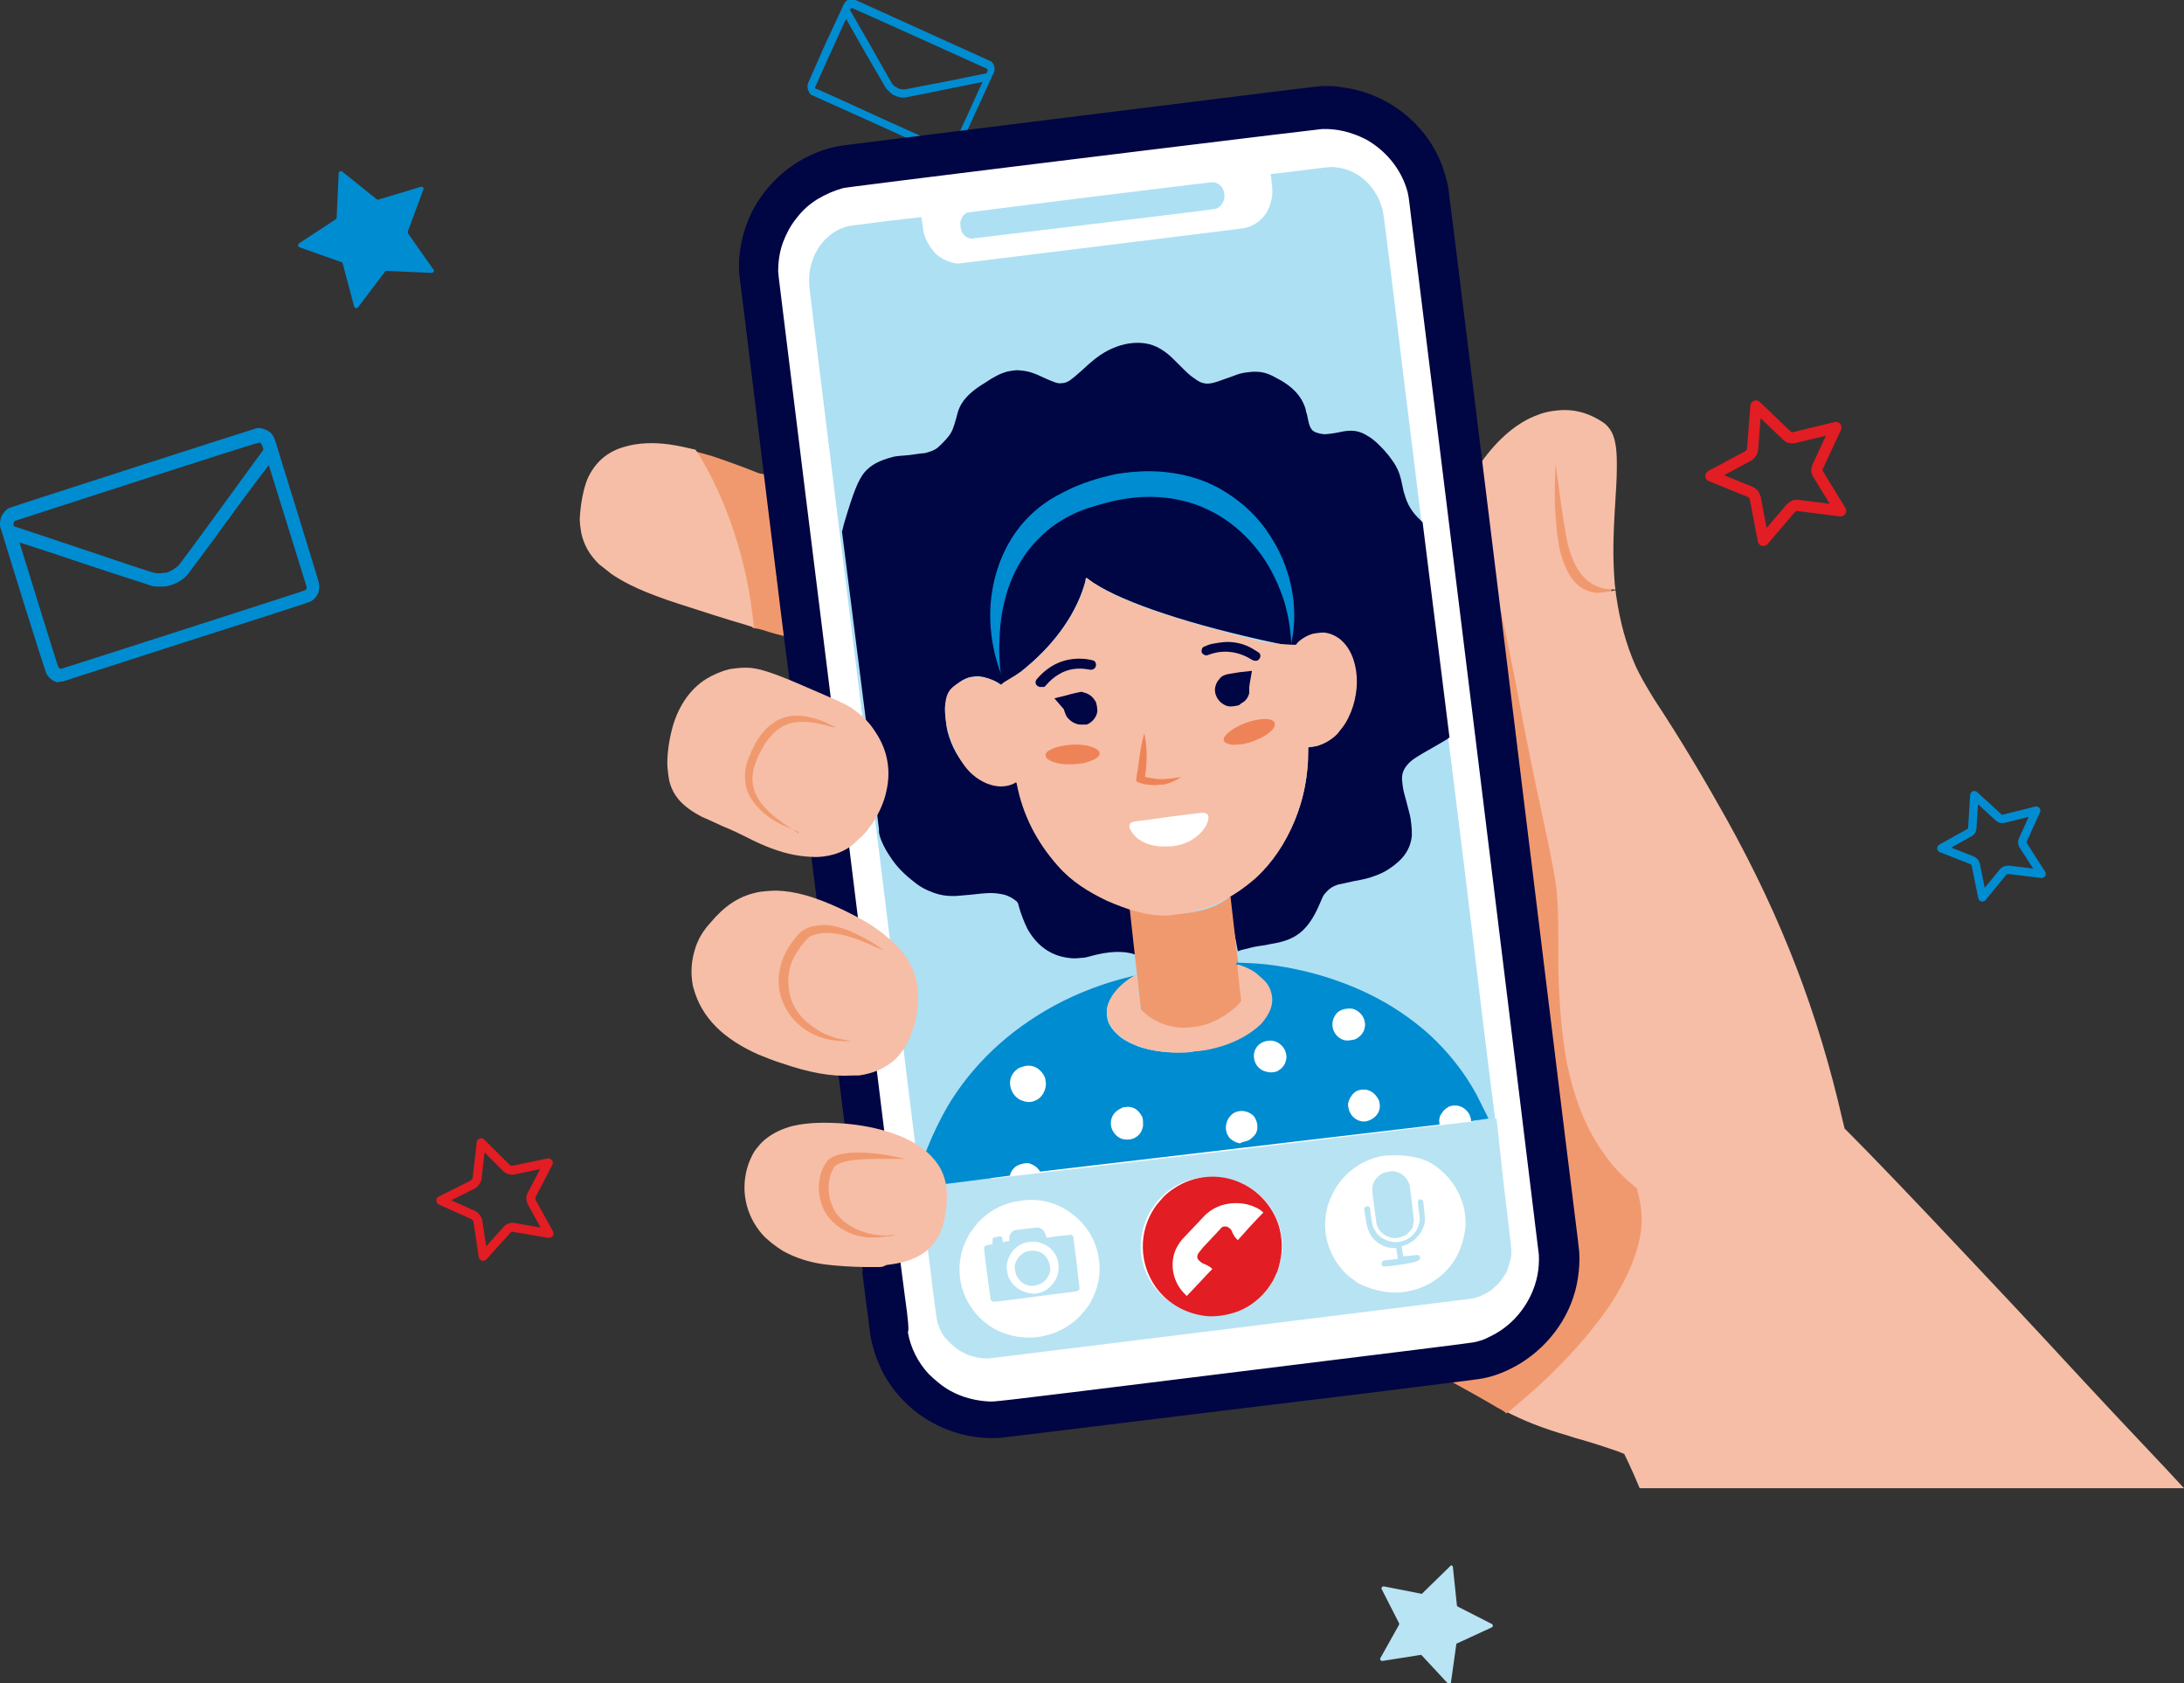<?xml version="1.0" encoding="utf-8"?>
<!-- Generator: Adobe Illustrator 24.1.1, SVG Export Plug-In . SVG Version: 6.00 Build 0)  -->
<svg version="1.1" id="Layer_1" xmlns="http://www.w3.org/2000/svg" xmlns:xlink="http://www.w3.org/1999/xlink" x="0px" y="0px"
	 viewBox="0 0 325 250.4" enable-background="new 0 0 325 250.4" xml:space="preserve">
<rect x="0" y="0" width="325" height="250.4" fill="#333333" stroke="none"/>
<path fill="#008CD1" d="M8.5,101.5c-0.7-0.2-1.3-0.7-1.6-1.3c-0.1-0.2-1.2-3.6-3.3-10.3c-1.7-5.5-3.2-10.3-3.3-10.7
	C0.1,78.6,0,78.4,0,78c0-0.8,0.2-1.3,0.7-1.9c0.2-0.2,0.4-0.4,0.6-0.5c0.4-0.2,36.5-11.8,36.9-11.9c0.7-0.1,1.5,0.2,2.1,0.7
	c0.4,0.4,0.5,0.7,0.8,1.6c0.1,0.4,1.6,5.2,3.3,10.7c2.9,9.4,3.1,10,3.1,10.4c0.1,1-0.4,1.9-1.3,2.4c-0.2,0.1-5.7,1.9-18.6,6
	l-18.3,5.9l-0.4,0C8.9,101.5,8.6,101.5,8.5,101.5z M27.2,93.7c9.9-3.2,18.1-5.8,18.2-5.9c0.2-0.1,0.3-0.3,0.2-0.6
	c-0.1-0.3-5.6-18-5.6-18c0,0-2.7,3.5-5.9,7.9c-3.9,5.4-6,8.1-6.2,8.4c-0.8,0.9-1.8,1.4-3,1.7c-0.6,0.1-1.6,0.1-2.2,0
	c-0.2-0.1-4.7-1.5-10.1-3.3c-5.3-1.8-9.7-3.2-9.7-3.2c0,0,5.7,18.5,5.8,18.6c0.1,0.1,0.3,0.2,0.4,0.2C9.1,99.5,17.3,96.9,27.2,93.7z
	 M24.8,85.2c0.6-0.2,1.2-0.6,1.7-1c0.2-0.2,3.1-4.1,6.5-8.8l6.2-8.5l-0.1-0.4c-0.2-0.6-0.4-0.7-0.7-0.6C37.6,66,2.2,77.5,2.2,77.5
	C2,77.7,2,77.9,2,78.1l0.1,0.2l10.2,3.4c5.6,1.9,10.4,3.5,10.6,3.5c0.3,0.1,0.4,0.1,1,0.1C24.3,85.2,24.6,85.2,24.8,85.2z"/>
<path fill="#008CD1" d="M120.4,13.7c-0.2-0.3-0.3-0.8-0.2-1.2c0-0.1,0.9-2,2.5-5.7c1.4-3,2.6-5.6,2.7-5.8c0.1-0.3,0.2-0.4,0.3-0.6
	c0.3-0.4,0.6-0.5,1-0.5c0.2,0,0.3,0,0.4,0c0.2,0.1,20.1,9.1,20.3,9.2c0.4,0.2,0.6,0.7,0.6,1.1c0,0.3,0,0.5-0.3,1
	c-0.1,0.2-1.3,2.9-2.7,5.9c-2.3,5.1-2.5,5.5-2.6,5.6c-0.4,0.4-0.9,0.6-1.5,0.5c-0.1,0-3.2-1.4-10.2-4.6l-10-4.5l-0.2-0.2
	C120.5,13.9,120.4,13.8,120.4,13.7z M131.4,17.7c5.5,2.5,10,4.5,10,4.5c0.1,0,0.2,0,0.3-0.2c0.1-0.1,4.5-9.8,4.5-9.8
	c0,0-2.5,0.5-5.5,1.1c-3.7,0.8-5.6,1.1-5.9,1.2c-0.7,0.1-1.3-0.1-1.9-0.4c-0.3-0.2-0.7-0.6-1-0.9c-0.1-0.1-1.4-2.4-3.1-5.3
	c-1.6-2.8-2.9-5.1-2.9-5.1c0,0-4.6,10.1-4.6,10.2c0,0.1,0,0.2,0.1,0.2C121.4,13.1,125.9,15.2,131.4,17.7z M133.6,13.1
	c0.3,0.2,0.7,0.2,1.1,0.2c0.1,0,2.9-0.6,6.2-1.2l5.9-1.2l0.1-0.2c0.1-0.3,0.1-0.4-0.1-0.5c-0.4-0.2-19.9-9-20-9
	c-0.1,0-0.2,0.1-0.3,0.2l0,0.1l3.1,5.4c1.7,3,3.1,5.5,3.2,5.6c0.1,0.2,0.2,0.2,0.4,0.4C133.3,12.9,133.5,13,133.6,13.1z"/>
<path fill="#008CD1" d="M50.4,25.8c0-0.3,0.3-0.4,0.5-0.3l5.1,4.1c0.1,0.1,0.2,0.1,0.3,0.1l6.3-1.9c0.3-0.1,0.5,0.2,0.4,0.4
	l-2.3,6.2c0,0.1,0,0.2,0,0.3l3.8,5.4c0.2,0.2,0,0.5-0.3,0.5l-6.6-0.3c-0.1,0-0.2,0-0.3,0.1l-4,5.3c-0.2,0.2-0.5,0.2-0.6-0.1
	l-1.7-6.4c0-0.1-0.1-0.2-0.2-0.2l-6.2-2.2c-0.3-0.1-0.3-0.4-0.1-0.6l5.5-3.6c0.1-0.1,0.1-0.2,0.1-0.3L50.4,25.8z"/>
<path fill="none" stroke="#008CD1" stroke-width="1.25" stroke-linecap="round" stroke-linejoin="round" d="M293.5,123.2l0.3-4.9
	l3.6,3.3c0.2,0.2,0.5,0.3,0.8,0.2l4.8-1.2L301,125c-0.1,0.3-0.1,0.6,0.1,0.8l2.7,4.2l-4.9-0.6c-0.3,0-0.6,0.1-0.8,0.3l-3.1,3.8
	l-1-4.9c-0.1-0.3-0.3-0.5-0.5-0.6l-4.6-1.8l4.3-2.4C293.3,123.7,293.5,123.5,293.5,123.2z"/>
<path fill="#B9E4F4" d="M215.8,233c0.1-0.2,0.4-0.1,0.4,0.1l0.6,5.7c0,0.1,0.1,0.2,0.1,0.2l5.1,2.6c0.2,0.1,0.2,0.4,0,0.5l-5.2,2.4
	c-0.1,0-0.1,0.1-0.1,0.2l-0.8,5.7c0,0.2-0.3,0.3-0.4,0.1l-3.9-4.2c-0.1-0.1-0.1-0.1-0.2-0.1l-5.7,0.9c-0.2,0-0.4-0.2-0.3-0.4l2.8-5
	c0-0.1,0-0.2,0-0.2l-2.6-5.1c-0.1-0.2,0.1-0.4,0.3-0.4l5.6,1.1c0.1,0,0.2,0,0.2-0.1L215.8,233z"/>
<path fill="none" stroke="#E21D23" stroke-width="1.667" stroke-linecap="round" stroke-linejoin="round" d="M260.8,66.8l0.5-6.4
	l4.6,4.4c0.3,0.3,0.7,0.4,1.1,0.3l6.2-1.5l-2.7,5.8c-0.2,0.4-0.2,0.8,0.1,1.2l3.3,5.4l-6.3-0.8c-0.4-0.1-0.8,0.1-1.1,0.4l-4.1,4.8
	l-1.2-6.3c-0.1-0.4-0.4-0.8-0.7-0.9l-5.9-2.4l5.6-3C260.5,67.6,260.8,67.2,260.8,66.8z"/>
<path fill="none" stroke="#E21D23" stroke-width="1.333" stroke-linecap="round" stroke-linejoin="round" d="M71,175.3l0.6-5.3
	l3.8,3.8c0.2,0.2,0.6,0.3,0.9,0.3l5.3-1.1l-2.5,4.8c-0.2,0.3-0.1,0.7,0,1l2.6,4.7l-5.3-0.9c-0.3-0.1-0.7,0.1-0.9,0.3l-3.6,4
	l-0.8-5.3c-0.1-0.3-0.3-0.6-0.6-0.8l-4.9-2.2l4.8-2.4C70.7,175.9,71,175.6,71,175.3z"/>
<path fill="#F1996E" d="M239.8,68h-11.5v24h11.5V68z"/>
<path fill="#F6BEA7" d="M241.8,216.5l-0.1-0.2l-1-0.4c-1.5-0.5-2.6-0.9-5.3-1.7c-0.8-0.2-1.7-0.5-2-0.6c-3.8-1.1-6.6-2.2-9.5-3.7
	l-0.7-0.4l0.2-0.1c0.3-0.2,1.8-1.5,2.3-1.9c5.6-4.8,10.2-10,13.1-14.6c2.9-4.5,4.2-8.5,4.3-12.2c0-0.6-0.1-2-0.3-2.5
	c-0.1-0.5-0.3-1.1-0.4-1.5l-0.1-0.3l-0.6-0.5c-5.2-4.2-8.5-10.5-10-19c-0.5-2.5-0.8-5.5-1-8.5c-0.1-2.4-0.2-4.1-0.3-9.2
	c-0.1-3.9-0.1-4.5-0.4-7c-0.2-2-0.3-2.7-0.7-4.9c-1.1-7.2-3.5-19.1-6.3-32.6l-0.4-1.7l-1.3-11.8L220,69.3l0.4-0.5
	c2.5-3.5,5.4-6,8.5-7.1c0.5-0.2,1.2-0.4,1.8-0.5c0.5-0.1,1.6-0.2,2.1-0.2c2,0,3.9,0.6,5.7,1.8c0.6,0.4,0.8,0.7,1.1,1.1
	c0.7,1,1,2.6,1,5c0,1.2,0,2.4-0.2,5.3c-0.4,6.3-0.4,8.9-0.1,12.8l0.1,0.7l-0.2,0c-3,0-5.1-1.6-6.3-4.9c-0.5-1.2-0.8-2.6-1.1-4.6
	c-0.1-0.6-0.2-1.1-0.2-1.3c-0.1-0.4-0.3-2-0.6-4.2c-0.5-3.4-0.5-3.8-0.5-3.8c0,0-0.1,1.5-0.1,2.6c-0.1,2.8,0,4.6,0.2,6.7
	c0.1,1.4,0.3,2.2,0.4,3.1c0.6,2.8,1.6,4.8,3,5.9c0.8,0.6,1.6,0.9,2.6,1c0.3,0,0.5,0,1.2-0.1c0.6-0.1,0.9-0.1,1.2-0.2l0.4-0.1
	l0.1,0.8c0.6,4.1,1.5,7.3,2.9,10.5c0.8,1.7,1.4,2.7,2.8,5c4.1,6.2,7.8,12.5,10.7,17.7c8.3,14.9,13.7,29.1,17.3,44.9l0.3,1.2l0.6,0.6
	c3,3,8.8,9,18.2,19c4.8,5.1,7,7.4,16.8,18c6.3,6.8,11.8,12.5,14.9,15.9h-81C242.8,218.5,241.8,216.5,241.8,216.5z"/>
<path fill="#F1996E" d="M222.8,209.4c-1.3-0.8-5.6-3.2-6.9-3.9l-0.6-0.3l1-1.3c1.6-0.2,2-0.3,2.8-0.5c3.4-0.8,5.7-2.5,8.1-5.1
	c2.1-2.1,3.1-4.1,3.9-7c0.5-1.7,0.6-2.6,0.7-4.6c0-2.6-0.8-2.7-4.5-38.4c-2.1-20.6-4.6-42.9-5.1-48l1.2-9.3l0.2,1
	c0.8,3.7,2.2,10.8,3.1,15.6c2.3,12.1,4.7,21.4,5,25.5c0.1,1.6,0.2,2.5,0.2,7.1c0,1.6,0,3.4,0,3.9c0.1,5.3,0.5,9.4,1.1,13.1
	c1.1,6,3,10.8,5.8,14.6c1.2,1.7,2.5,3.1,4.2,4.5c0.3,0.3,0.6,0.5,0.6,0.5c0,0,0.1,0.2,0.1,0.5c0.4,1.4,0.6,2.9,0.6,4.4
	c-0.1,3.5-1.6,7.5-4.3,11.8c-3.1,4.8-8,10.2-13.7,15c-0.8,0.7-2.1,1.8-2.2,1.8C224.2,210.2,223.6,209.8,222.8,209.4z"/>
<path fill="#FFFFFF" d="M198.3,16.1l-72.8,8.4c-7.1,0.8-12.2,7.3-11.4,14.4l18.5,160.1c0.8,7.1,7.3,12.2,14.4,11.4l72.8-8.4
	c7.1-0.8,12.2-7.3,11.4-14.4L212.6,27.5C211.8,20.4,205.4,15.3,198.3,16.1z"/>
<path fill="#ADE0F3" d="M144.6,35.5c-0.2,0-0.5-0.1-0.7-0.2c-0.4-0.2-0.8-0.7-0.9-1.2c-0.1-0.3-0.1-0.8-0.1-1.1
	c0.1-0.3,0.3-0.7,0.4-0.9c0.2-0.2,0.5-0.5,0.8-0.5c0.1,0,5.3-0.7,18.2-2.3c17.9-2.2,18-2.2,18.3-2.2c0.4,0.1,0.6,0.2,0.9,0.4
	c1.1,1,0.9,2.8-0.4,3.5c-0.2,0.1-0.8,0.2-18.3,2.3C152.7,34.5,144.7,35.5,144.6,35.5z"/>
<path fill="#ADE0F3" d="M216.8,120.1c0,0,1.8,14.4,3.9,32.1c0.7,5.7,1.3,10.4,1.8,14.3l-85.5,10.4l-0.6-5l-10.8-87.4l-2.6-21
	c-2.3-18.5-2.6-21-2.6-21.5c-0.1-4.1,2.4-7.6,6-8.4c0.2,0,2.3-0.3,5.5-0.7l5.2-0.6l0.2,1.2c0.1,1.1,0.2,1.3,0.3,1.6
	c0.4,1.1,1,2,1.8,2.8c0.9,0.7,1.8,1.1,2.9,1.3l0.4,0l21.1-2.6c11.9-1.5,21.3-2.6,21.5-2.7c1.8-0.4,3.3-1.8,3.8-3.8
	c0.3-1,0.3-1.7,0.1-3.3l-0.1-0.9l4.3-0.5c4.5-0.6,4.7-0.6,5.4-0.5c3.4,0.3,6.2,3,7,6.6c0.1,0.4,0.6,4.2,3.3,26.5
	c1.8,14.3,3.2,26.1,3.2,26.1L216.8,120.1z"/>
<path fill="#F1996E" d="M114.7,94.1c-0.9-0.3-1.9-0.6-2.2-0.6l-0.5-0.1l-0.1-1c-0.5-4-1-7.1-2-10.5c-1.4-5.1-4.1-10.7-6.6-14.5
	l-0.3-0.4l0.2,0.1c0.5,0.1,1.8,0.5,2.6,0.7c2.1,0.7,4.9,1.7,7.1,2.6l1,0.2l0.1,1c0.2,1.4,2.7,23.1,2.7,23.1
	C116.9,94.6,115.6,94.4,114.7,94.1z"/>
<path fill-rule="evenodd" clip-rule="evenodd" fill="#000543" d="M148.9,213.9c-7.2,0.5-14-3.3-17.4-9.5c-0.9-1.7-1.5-3.4-1.9-5.3
	c-0.1-0.3-0.3-2.4-0.7-5.2l-0.6-4.8l0.1,0l-10.7-86.2l-1.4-11c-2.4-19.3-6.2-50.7-6.3-51.2c-0.2-3.2,0.5-6.3,1.9-9.2
	c1.7-3.3,4.4-6.1,7.7-7.9c1.7-0.9,3.5-1.6,5.5-1.9c0.4-0.1,10.4-1.3,35.9-4.5c33.7-4.2,35.4-4.4,35.9-4.4c1.1,0,2,0,2.9,0.2
	c6.8,0.9,12.6,5.5,14.9,11.9c0.3,0.9,0.6,1.9,0.8,2.9c0.1,0.5,4.6,36.8,14.9,120.9c3.4,27.9,4.6,37.1,4.6,37.5c0.1,1.4,0,2.6-0.2,4
	c-0.8,5.2-4,9.8-8.5,12.6c-1.5,0.9-3.2,1.7-4.9,2.1c-1.3,0.3,0.2,0.1-19.1,2.5C184.8,209.5,149.2,213.9,148.9,213.9z M134.7,193.2
	l-0.6-4.6l-10.3-83.4l-4-32.2c-3.8-30.9-4-32.2-4-32.6c0-1.5,0.2-2.9,0.7-4.3c0.5-1.3,1.1-2.5,2-3.6c0.9-1.2,1.9-2.1,3.2-2.9
	c1.2-0.7,2.3-1.2,3.7-1.6c0.5-0.1,0.5-0.1,9.2-1.2c14.3-1.8,61.7-7.6,62.1-7.6c2.3-0.1,4.5,0.5,6.5,1.5c2.9,1.6,5.1,4.2,6.1,7.3
	c0.3,1,0.3,1,0.7,4.4c1.3,10.1,19,154,19,154.3c0.1,2.1-0.3,4.1-1.2,6c-1.3,2.7-3.4,4.9-6.2,6.2c-0.7,0.4-1.4,0.6-2.3,0.8
	c-0.5,0.1-8.4,1.1-41.7,5.2c-31.4,3.9-29.4,3.6-30.4,3.6c-2-0.1-4-0.6-5.8-1.6c-1.1-0.6-2.3-1.6-3.2-2.5c-1.6-1.7-2.7-3.9-3.1-6.2
	C135.3,198,135.1,196,134.7,193.2z"/>
<path fill="#000543" d="M183.4,137.3l-0.5-4.2l0.4-0.2c2.5-1.4,4.8-3.5,6.6-6c3.1-4.2,4.8-9.5,4.7-14.9c0-0.3,0-0.6,0-0.7v-0.1
	l0.7-0.1c0.5-0.1,0.7-0.1,0.9-0.2c3.1-1.1,5.4-5,5.4-9.3c0-0.5-0.1-1.7-0.3-2.2c-0.5-1.8-1.2-3.1-2.4-4c-0.6-0.4-1.1-0.7-1.7-0.8
	c-0.6-0.1-0.8-0.1-1.4,0c-0.4,0.1-0.6,0.1-0.9,0.2c-0.7,0.2-1.4,0.6-2,1.1l-0.3,0.2l-0.2,0.1c0,0-2.5-0.5-4.7-1
	c-12.5-2.8-21.8-6.1-25.7-9c-0.2-0.2-0.4-0.3-0.4-0.2c0,0-0.1,0.2-0.1,0.5c-1.2,4.5-4.3,9-8.7,12.7c-1,0.9-2.4,1.9-3.3,2.4
	c-0.4,0.2-0.4,0.3-0.4,0.3v0.1l-0.1-0.1l-0.6-0.4c-0.9-0.5-1.9-0.8-2.8-0.9c-0.4,0-1.2,0.1-1.5,0.2c-1.4,0.5-2.5,1.5-3,3.1
	c-0.3,0.8-0.4,1.7-0.4,2.7c0,0.4,0.2,1.8,0.3,2.2c0.6,2.3,1.7,4.3,3.3,5.7c1.3,1.2,2.9,2,4.3,2c0.9,0,1.8-0.2,2.4-0.6
	c0.1,0,0.1-0.1,0.2-0.1c0,0,0.1,0.2,0.1,0.5c1.1,4.7,3.3,8.9,6.6,12.2c2.7,2.8,6.1,4.9,9.7,5.9l0.5,0.1l0.5,3.8l0.5,3.8l-0.2-0.1
	c-1.7-0.6-4-0.5-6.8,0.3c-0.5,0.1-0.6,0.2-1.2,0.2c-0.8,0.1-1.3,0.1-1.9,0c-2.6-0.3-4.7-1.8-6.1-4.3c-0.5-1-1-2.3-1.3-3.4
	c-0.1-0.5-0.1-0.4-0.3-0.7c-0.6-0.5-1.5-1-2.4-1.1c-1-0.2-1.9-0.2-4.4,0.1c-1.3,0.1-2,0.2-2.6,0.2c-1.1,0-1.9-0.1-3-0.5
	c-1.1-0.4-1.9-0.8-3-1.7c-1.4-1.1-2.5-2.2-3.4-3.6c-0.9-1.3-1.6-2.8-1.7-3.7l0-0.4l-1.9-15.9l-1.8-14.2l-1.8-14.2l0.3-1.2
	c1.4-4.7,2.1-6.5,3.1-7.7c1-1.1,2.2-1.7,4.1-2.2c0.2-0.1,1.1-0.2,2.5-0.3c1.4-0.2,2.2-0.3,2.4-0.3c0.7-0.2,1.3-0.4,1.7-0.7
	c0.4-0.3,1.1-1,1.6-1.6c0.7-0.8,0.9-1.5,1.3-2.9c0.3-1.3,0.6-1.9,1.1-2.6c0.7-0.9,1.6-1.7,3.1-2.6c1.5-1,2.3-1.4,3.3-1.7
	c0.5-0.1,1.5-0.3,1.9-0.2c1.3,0.1,2,0.3,4.1,1.3c1.2,0.5,1.6,0.7,2.2,0.6c0.4,0,0.7-0.1,1.2-0.4c0.4-0.3,0.8-0.6,1.8-1.5
	c1.6-1.5,2.4-2.1,3.4-2.7c1.6-0.9,3.2-1.4,4.9-1.4c1.7,0,3,0.5,4.4,1.6c0.5,0.4,0.9,0.8,1.9,1.8c1,1,1.4,1.4,2,1.8
	c0.7,0.5,1,0.7,1.5,0.8c0.8,0.2,1.5,0,3.4-0.7c1.2-0.4,1.8-0.7,2.4-0.8c0.5-0.1,1.4-0.2,1.8-0.2c1.1,0,1.9,0.2,3,0.8
	c2.6,1.3,4,2.8,4.6,4.8c0,0.2,0.1,0.5,0.2,0.8c0.3,1.5,0.4,1.8,0.7,2.2c0.3,0.4,1,0.6,1.8,0.7c0.4,0,1.4-0.1,2.3-0.3
	c1.8-0.4,2.9-0.3,4.3,0.6c0.9,0.5,2.1,1.7,3,2.8c0.3,0.4,0.9,1.2,1.1,1.6c0.5,0.9,0.7,1.5,1,3c0.1,0.5,0.2,1,0.3,1.2
	c0.4,1.5,1.1,2.7,2.4,3.9l0.3,0.3l2,16l2,16l-0.4,0.3c-0.5,0.3-1,0.6-2.4,1.4c-1.1,0.6-1.7,1-2.2,1.3c-1.1,0.7-1.6,1.4-1.9,2.1
	c-0.2,0.6-0.2,1-0.1,1.8c0.1,0.8,0.1,0.9,0.6,2.7c0.5,1.9,0.6,2.2,0.7,3.2c0.1,0.8,0.1,1.2,0.1,1.8c-0.2,2-1.2,3.5-3.3,4.9
	c-0.7,0.5-1.4,0.8-2.2,1.1c-0.8,0.3-1.5,0.5-3.2,0.8c-1.3,0.3-1.8,0.4-2.3,0.5c-0.9,0.3-1.4,0.7-1.9,1.3c-0.3,0.3-0.4,0.6-0.7,1.3
	c-1.5,3.6-3.1,5.2-5.8,5.9c-0.6,0.2-1,0.2-2.4,0.5c-1.4,0.2-1.9,0.3-2.6,0.5c-0.5,0.1-1.3,0.3-1.4,0.4l-0.1,0L183.4,137.3z"/>
<path fill="#FFFFFF" d="M145.5,159.8l57-10l18.3,18l-73.2,8.8L145.5,159.8z"/>
<path fill="#F1996E" d="M168.1,135.1c0,0,2.4,1.2,7.6,0.8c5.2-0.3,7.4-2.6,7.4-2.6l1.8,15.7c0,0-2.7,3.7-7.5,4.2
	c-4.8,0.5-7.6-2.7-7.6-2.7L168.1,135.1z"/>
<path fill="#B8E3F3" d="M147.1,202.1c-0.9,0-1.6-0.1-2.3-0.3c-0.4-0.1-0.7-0.2-0.9-0.3c-0.1,0-0.2-0.1-0.2-0.1c0,0-0.4-0.2-0.4-0.2
	c0,0-0.1-0.1-0.2-0.1c-0.6-0.3-1.7-1.2-2.1-1.7c0-0.1-0.1-0.2-0.2-0.2c-0.4-0.4-0.9-1.3-1.1-1.9c-0.3-0.8-0.3-0.9-0.9-5.5l-0.5-4.2
	l-0.1-0.7l-0.4-3.1c0,0-0.7-6.9-0.8-7.2l4.2-0.5l40.8-4.8l40.7-4.9l1.1,10.1c1.2,9.8,1.1,9.2,1.1,10.1c0,0.4-0.2,1.1-0.3,1.4
	c-0.1,0.4-0.2,0.6-0.2,0.7c0,0.1-0.1,0.2-0.1,0.3c-0.1,0.1-0.1,0.3-0.2,0.4c0,0.1-0.1,0.2-0.2,0.3c-0.1,0.2-0.2,0.3-0.4,0.6
	c-0.2,0.3-0.8,1-0.9,1c0,0,0,0,0,0c0,0-0.4,0.4-0.4,0.4c0,0-0.1,0-0.1,0.1c-0.8,0.6-2,1.2-3.1,1.4
	C218.3,193.3,147.3,202.1,147.1,202.1z M155.1,198.8c2.1-0.4,4-1.4,5.5-2.9c0.5-0.5,1.3-1.5,1.6-2c1.2-2.1,1.7-4.4,1.3-6.7
	c-0.3-2.2-1.3-4.1-2.9-5.7c-0.4-0.4-1.4-1.2-1.9-1.5c-1.6-1-3.4-1.5-5.3-1.5c-0.6,0-2.3,0.2-2.9,0.4c-1.9,0.5-3.4,1.4-4.8,2.8
	c-0.4,0.4-1.1,1.4-1.4,1.8c-0.6,1.1-1.1,2.1-1.3,3.3c-0.9,4.2,1,8.5,4.8,10.8C149.9,198.8,152.6,199.3,155.1,198.8z M152.6,193.1
	c-4.6,0.6-4.9,0.6-4.9,0.5c-0.1,0-0.1-0.1-0.2-0.1c-0.1-0.1-0.1-0.1-0.6-4c-0.5-3.7-0.5-3.9-0.4-4c0.1-0.2,0.1-0.2,0.7-0.3l0.5-0.1
	l0-0.4c0-0.6,0-0.6,0.7-0.7c0.5-0.1,0.6-0.1,0.7,0.1c0.1,0.1,0.1,0.2,0.1,0.4l0,0.3l0.5-0.1c0.5-0.1,0.5-0.1,0.5-0.1
	c0,0,0-0.2,0-0.4c0-0.2,0-0.4,0.1-0.5c0.1-0.2,0.3-0.5,0.5-0.6c0.1-0.1,0.2-0.1,1.9-0.3l1.8-0.2l0.2,0.1c0.4,0.1,0.7,0.4,0.9,1
	c0.1,0.2,0.1,0.3,0.1,0.4s0.8-0.1,1.8-0.2c1.7-0.2,1.8-0.2,1.9-0.2c0.1,0,0.1,0.1,0.2,0.1l0.1,0.1l0.5,3.9c0.4,3.8,0.5,3.9,0.4,4
	c0,0.1-0.1,0.2-0.2,0.2c-0.1,0.1-0.1,0.1-1.6,0.3C158.2,192.4,155.3,192.7,152.6,193.1z M154.8,192.3c1.1-0.3,2.1-1.3,2.5-2.4
	c0.4-1.2,0.3-2.5-0.4-3.5c-1.1-1.6-3.2-2.1-4.9-1.3c-1.3,0.6-2.1,1.9-2.2,3.3c0,0.4,0.1,1,0.2,1.4c0.5,1.4,1.8,2.4,3.3,2.6
	C153.8,192.5,154.3,192.5,154.8,192.3z M153.6,191.3c-1.1,0-2-0.7-2.4-1.7c-0.1-0.3-0.2-0.9-0.2-1.3c0.1-0.5,0.3-0.9,0.6-1.3
	c0.5-0.5,1-0.9,1.7-0.9c1.3-0.2,2.4,0.5,2.8,1.7c0.1,0.3,0.2,0.8,0.2,1.1c-0.1,0.8-0.6,1.6-1.3,2C154.7,191.1,154,191.3,153.6,191.3
	z M182.4,195.4c2.4-0.5,4.6-1.7,6.1-3.6c1.5-1.9,2.3-4.1,2.3-6.5c0-0.6-0.1-1.8-0.3-2.4c-0.7-2.8-2.5-5.1-5-6.5
	c-1.6-0.9-3.4-1.3-5.3-1.3c-0.5,0-1.6,0.1-2.2,0.2c-2.4,0.5-4.5,1.8-6,3.7c-2.1,2.7-2.8,6.1-1.8,9.4c0.5,1.6,1.5,3.2,2.8,4.4
	C175.7,195.1,179.1,196.1,182.4,195.4z M209.6,192.1c3.6-0.7,6.6-3.2,7.8-6.6c0.4-1.1,0.6-2.1,0.7-3.3c0-0.6-0.1-1.7-0.2-2.3
	c-0.5-2.3-1.8-4.4-3.6-5.9c-1.8-1.5-3.3-1.9-5.7-2.1c-1.2-0.1-2.5,0-3.1,0.1c-3.2,0.7-5.9,2.8-7.3,5.8c-0.2,0.4-0.6,1.4-0.7,1.9
	c-0.9,3.6,0.2,7.2,2.8,9.8c0.4,0.4,1.4,1.1,1.8,1.4C204.5,192.1,207.1,192.6,209.6,192.1z M205.9,188.4c-0.1,0-0.2-0.1-0.2-0.1
	c-0.1-0.1-0.1-0.1-0.1-0.3c0-0.1,0-0.2,0.1-0.3c0.1-0.2,0.2-0.2,1.3-0.3l1-0.1l-0.1-0.8c-0.1-0.4-0.1-0.8-0.1-0.8
	c-0.1,0-0.9-0.1-1.2-0.1c-1.3-0.3-2.4-1.2-2.9-2.4c-0.2-0.5-0.3-0.7-0.5-2.1c-0.1-0.7-0.2-1.2-0.2-1.3c0-0.1,0.1-0.3,0.3-0.3
	c0.2-0.1,0.4,0,0.5,0.1c0.1,0.1,0.1,0.1,0.2,1.2c0.2,1.5,0.3,1.8,0.7,2.4c0.4,0.7,1,1.1,1.9,1.4c2,0.7,4.2-0.6,4.6-2.7
	c0.1-0.4,0.1-0.7-0.1-1.9c-0.1-0.7-0.1-1.1-0.1-1.2c0-0.4,0.5-0.5,0.7-0.2c0.1,0.1,0.1,0.1,0.2,1.1c0.2,1.8,0.2,2.2-0.1,2.9
	c-0.2,0.5-0.4,0.9-0.8,1.3c-0.6,0.7-1.2,1.1-2.1,1.4c-0.2,0.1-0.3,0.1-0.3,0.1c0,0,0,0.4,0.1,0.8l0.1,0.7l1.1-0.1
	c1-0.1,1.1-0.1,1.2-0.1c0.3,0.2,0.3,0.6,0,0.8C210.8,187.9,206.1,188.5,205.9,188.4z M207.5,184.2c-1.2-0.1-2.2-0.8-2.6-1.9
	c-0.1-0.2-0.1-0.7-0.4-2.7c-0.2-1.5-0.3-2.5-0.3-2.7c0-1,0.7-2,1.7-2.4c0.2-0.1,0.3-0.1,0.8-0.2c0.5-0.1,0.6-0.1,0.9,0
	c1,0.2,1.7,0.8,2.1,1.8c0.1,0.2,0.1,0.4,0.4,2.8c0.3,2.6,0.3,2.6,0.3,2.8c-0.1,0.3-0.1,0.6-0.2,0.9c-0.1,0.3-0.6,0.8-0.8,1
	C208.8,184,208.1,184.2,207.5,184.2z"/>
<path fill="#008CD1" d="M140.1,176.2c-0.3-1.3-1-1.4-2-2.4c-0.3-0.3-0.4-0.7-0.7-0.9l0.3-1.3l0.3-0.8c0.8-2,1.9-4.3,3-6.2
	c3.7-6.2,9.1-11.3,15.9-15c3.5-1.9,7.5-3.4,11.3-4.3c0.4-0.1,0.7-0.2,0.7-0.1c0,0-0.1,0.1-0.2,0.1c-0.4,0.2-1,0.6-1.3,0.9
	c-1.6,1.2-2.5,2.6-2.7,4c0,0.3,0,0.4,0,0.9c0.1,0.5,0.1,0.6,0.2,0.9c0.3,0.8,0.9,1.5,1.7,2.2c3.7,2.9,11.5,3.2,17.2,0.5
	c2.7-1.3,4.5-3.1,5-4.9c0.1-0.5,0.2-0.8,0.1-1.4c-0.1-0.8-0.2-1.2-0.7-1.9c-0.3-0.5-0.6-0.8-1.2-1.3c-0.8-0.7-1.3-1-2.5-1.4
	l-0.5-0.2l0-0.2l0-0.2l0.1,0c1.8,0.1,2.9,0.1,4.6,0.3c7.3,0.9,14.2,3.4,19.6,7c1.5,1,3.2,2.3,4.5,3.5c2.7,2.5,5.1,5.5,6.9,8.8
	c0.5,1,1.3,2.6,1.7,3.4l0.1,0.2l-1.3,0.2l-1.3,0.2l0-0.2c-0.2-1.6-1.8-2.5-3.2-2c-0.1,0-0.3,0.2-0.5,0.3c-0.2,0.2-0.3,0.2-0.5,0.5
	c-0.2,0.3-0.3,0.4-0.4,0.6c-0.1,0.4-0.2,0.7-0.1,1l0,0.3l-29.7,3.5l-29.7,3.5l-0.1-0.1c-0.2-0.4-0.7-0.8-1.2-1
	c-0.4-0.2-0.7-0.2-1.2-0.1c-0.5,0.1-0.7,0.2-1.1,0.4c-0.4,0.3-0.8,0.8-0.9,1.3l0,0.1l-4.6,0.6l-4.7,0.6L140.1,176.2z M185.7,169.7
	c0.4-0.2,0.6-0.4,0.9-0.7c0.3-0.3,0.4-0.6,0.5-1c0-0.2,0-0.3,0-0.7c-0.1-0.4-0.1-0.5-0.2-0.7c-0.2-0.4-0.3-0.6-0.6-0.8
	c-0.9-0.7-2.2-0.7-3,0c-0.8,0.7-1.1,1.9-0.7,2.9c0.2,0.3,0.3,0.6,0.6,0.8c0.4,0.3,0.8,0.5,1.3,0.6
	C184.8,169.9,185.4,169.8,185.7,169.7z M203.7,166.7c1.1-0.4,1.8-1.4,1.6-2.5c0-0.4-0.2-0.7-0.4-1c-0.4-0.6-1-1-1.7-1.1
	c-0.2,0-0.3,0-0.6,0c-0.6,0.1-1,0.3-1.4,0.8c-0.3,0.4-0.5,0.8-0.6,1.3c0,0.5,0.1,1,0.4,1.5c0.2,0.3,0.2,0.3,0.5,0.6
	c0.3,0.2,0.4,0.3,0.7,0.4C202.7,166.9,203.2,166.9,203.7,166.7z M168.6,169.4c0.5-0.2,0.9-0.5,1.2-1c0.1-0.2,0.3-0.7,0.3-1
	c0-0.3,0-0.9-0.1-1.2c-0.3-0.6-0.8-1.2-1.4-1.4c-0.4-0.1-0.6-0.2-1.1-0.1c-0.4,0-0.5,0.1-0.7,0.2c-0.9,0.4-1.5,1.2-1.5,2.2
	c0,0.7,0.3,1.3,0.8,1.8c0.3,0.3,0.8,0.6,1.3,0.6C167.8,169.6,168.3,169.5,168.6,169.4z M153.9,163.8c0.9-0.3,1.5-1.1,1.7-2.1
	c0.1-0.4,0-1-0.1-1.4c-0.5-1.2-1.7-2-3-1.7c-0.4,0.1-0.6,0.2-0.9,0.3c-0.8,0.5-1.3,1.3-1.3,2.2c0,1.2,0.8,2.4,2,2.7
	C152.8,164,153.4,164,153.9,163.8z M190,159.4c0.6-0.3,1.1-0.8,1.3-1.4c0.1-0.4,0.2-0.7,0.1-1.1c-0.1-0.7-0.5-1.3-1.1-1.7
	c-0.7-0.5-1.7-0.5-2.5-0.1c-0.8,0.4-1.3,1.3-1.2,2.2c0.1,1.2,1,2.1,2.2,2.2C189.1,159.6,189.7,159.5,190,159.4z M201.7,154.6
	c0.6-0.3,1.1-0.8,1.3-1.4c0.1-0.4,0.2-0.7,0.1-1.1c-0.1-0.7-0.5-1.3-1.1-1.7c-0.7-0.5-1.7-0.5-2.5-0.1c-0.6,0.3-1.1,1-1.2,1.8
	c-0.2,1.3,0.8,2.6,2.1,2.7C200.8,154.8,201.4,154.7,201.7,154.6z"/>
<path fill="#F6BEA7" d="M173.9,136.2c-3.3,0.1-6.2-0.9-9.2-2.2c-2.7-1.3-5.2-2.8-7.3-5.2c-3.1-3.5-5.2-7.5-6.1-12.2
	c0-0.1-0.1-0.2-0.1-0.2c0,0-0.1,0-0.2,0.1c-0.5,0.3-1.3,0.5-2,0.5c-1.4,0-2.9-0.6-4.2-1.7c-1.8-1.5-3.3-4.6-3.9-7.1
	c-0.1-0.6-0.3-2.1-0.3-2.7c0.1-2.4,0.7-3.1,2.2-4c1.6-1.1,3.8-1.1,5.8,0.2l0.4,0.2v0c0-0.1,0-0.1,0.4-0.4c1.1-0.7,2.3-1.3,3.3-2.2
	c4.5-3.7,7.6-8.2,8.9-12.9l0.1-0.4l0.3,0.2c0.5,0.4,0.8,0.6,1.3,0.9c4.4,2.8,12.8,5.4,23.8,8.2c2.1,0.5,5.7,0.7,5.8,0.6
	c0,0,0.1-0.1,0.1-0.2c0-0.2,0-0.2,0-0.1c0,0.1,0,0.1,0,0.1c0,0,0.1-0.1,0.3-0.3c0.6-0.5,1.3-0.9,2-1.1c0.4-0.1,1.3-0.2,1.7-0.2
	c0.9,0.1,1.6,0.4,2.3,0.9c3.1,2.4,3.5,8.3,0.9,12.6c-0.3,0.5-0.9,1.2-1.2,1.6c-1.2,1.2-2.6,1.8-3.9,1.9c-0.2,0-0.4,0-0.4,0
	c0,0,0,0.3,0,0.6c0,7.2-2.9,14.4-7.8,18.9c-1.8,1.6-3.9,3-6,3.9c-1.2,0.5-2.4,0.9-3.7,1.2C176.6,135.9,174.4,136.1,173.9,136.2z"/>
<path fill="#F6BEA7" d="M126.8,160c-3,0.2-6.3-0.4-10.4-1.8c-1-0.3-2.8-1-3.5-1.3c-2.5-1.1-4.7-2.5-6.3-4.1
	c-1.7-1.7-2.8-3.6-3.4-5.8c-0.2-0.6-0.3-1.8-0.3-2.4c0-1.5,0.3-2.9,0.8-4.2c0.4-1,1-2,2-3.1c2-2.4,4.1-3.9,6.8-4.5
	c0.7-0.2,2.3-0.3,3.1-0.3c2.8,0.1,5.6,0.9,9.3,2.6c3.2,1.5,5.4,2.8,7.1,4.3c1.1,0.9,1.8,1.6,2.5,2.5c2,2.7,2.6,5.8,1.8,9.6
	c-0.6,2.8-1.7,4.8-3.2,6.2c-1.4,1.2-3.1,2-5.3,2.3C127.3,160,126.9,160,126.8,160z"/>
<path fill="#F6BEA7" d="M130.8,188.5c-0.4,0-1.5,0-2,0c-1.6,0-4.8-0.2-6.1-0.4c-2.3-0.3-4.4-1-6.2-2c-1.1-0.7-2.3-1.6-3.1-2.5
	c-2.5-2.9-3.3-6.8-2-10.5c0.4-1,0.7-1.7,1.4-2.5c0.4-0.5,0.7-0.8,1.2-1.2c1-0.8,2.4-1.5,4-1.9c2.2-0.5,4.7-0.6,8.2-0.3
	c5.9,0.6,10.6,2.5,12.9,5.4c1.4,1.7,1.9,3.6,1.8,5.9c-0.2,4.6-1.7,7.3-4.9,8.7c-1.1,0.5-2.4,0.8-4.1,1
	C131.4,188.5,131,188.5,130.8,188.5z"/>
<path fill="#F6BEA7" d="M176.5,156.6c-0.1,0-0.4,0-0.6,0c-3.9,0.1-7.5-0.9-9.5-2.7c-1-0.9-1.5-1.8-1.6-2.8c-0.1-0.7-0.1-1.2,0.2-1.9
	c0.5-1.4,1.8-2.9,3.7-4l0.4-0.3l0.3,2.6l0.3,2.6l0.2,0.2c1.6,1.6,3.7,2.5,6,2.6c0.6,0,2.2-0.1,2.8-0.3c1.3-0.3,2.4-0.8,3.5-1.5
	c0.9-0.6,1.7-1.2,2.3-1.9l0.2-0.3l-0.3-2.7l-0.3-2.7l0.1,0c0.2,0,1.2,0.4,1.6,0.6c0.6,0.3,1.1,0.6,1.6,1.1c0.6,0.5,0.9,0.8,1.2,1.2
	c0.4,0.6,0.6,1.2,0.7,1.9c0.1,0.9-0.1,1.7-0.6,2.6c-0.2,0.4-0.8,1.2-1.1,1.5c-1.6,1.5-3.9,2.8-6.7,3.5c-1.2,0.3-1.7,0.4-3,0.5
	C177.2,156.5,176.6,156.6,176.5,156.6z"/>
<path fill="#F6BEA7" d="M121.6,127.5c-1,0-2.2-0.1-3.3-0.3c-2.2-0.4-4.6-1.3-7.3-2.7c-1-0.5-1.8-0.9-3.5-1.6
	c-1.7-0.8-2.4-1.1-3.1-1.4c-2.8-1.5-4.2-3-4.8-5.3c-0.1-0.5-0.3-1.9-0.3-2.6c0-1.7,0.3-3.7,0.8-5.5c0.9-3.1,2.6-5.6,5-7.1
	c1-0.6,2.1-1.1,3.3-1.4c0.3-0.1,0.6-0.1,1.3-0.2c2.1-0.2,3.2,0,6.4,1.2c1.8,0.7,3.4,1.4,7.3,3.1c2.7,1.2,3.1,1.4,4.1,2.2
	c1.2,0.9,2.1,1.9,2.9,3.2c1.7,2.6,2.2,5.6,1.5,8.6c-0.3,1.5-1,3.1-2,4.7c-0.3,0.4-0.4,0.5-0.9,1.2c-0.5,0.6-0.9,1-1.4,1.4
	C126.1,126.6,124,127.4,121.6,127.5z"/>
<path fill="#F6BEA7" d="M111.1,93c-3.1-0.9-7.1-2.2-10.2-3.2c-4.9-1.6-7.7-2.9-9.9-4.4c-0.5-0.4-1.5-1.2-1.9-1.5
	c-1.4-1.4-2.2-2.8-2.6-4.6c-0.1-0.6-0.3-1.9-0.2-2.5c0.1-1.8,0.5-4,1.1-5.5c1.1-2.5,3-4.2,5.8-4.9c0.7-0.2,1.3-0.3,2.2-0.4
	c2.1-0.2,4.3,0,7.2,0.7l0.9,0.2l0.4,0.6c3.4,5.5,5.9,12.2,7.3,19.1c0.2,0.8,0.3,1.8,0.5,2.8c0.1,0.6,0.5,4,0.5,4
	C112.1,93.3,111.7,93.2,111.1,93z"/>
<path fill="#F1996E" d="M130.5,184.1c-0.6,0-0.8,0-1.3,0c-1.2-0.1-2.4-0.4-3.4-1c-0.6-0.3-0.9-0.5-1.4-0.9c-1.5-1.2-2.3-2.8-2.5-4.7
	c-0.1-0.6-0.1-1,0-1.6c0.1-1,0.4-2,1-2.9c0.2-0.4,0.4-0.5,0.7-0.7c1.4-0.9,4.2-1.1,8.1-0.5c1.2,0.2,3.1,0.6,2.8,0.6
	c-0.1,0-0.8,0-1.5,0c-2.7,0-3.6,0-5,0.1c-1.7,0.1-2.8,0.4-3.5,0.8c-0.3,0.2-0.3,0.2-0.4,0.4c-0.5,0.8-0.8,1.9-0.8,2.9
	c0,0.4,0.1,1.4,0.2,1.8c0.2,0.7,0.5,1.4,0.8,1.9c1.1,1.6,3,2.8,5.4,3.3c1.1,0.2,2.1,0.3,3.2,0.1c0.3,0,0.6-0.1,0.6-0.1
	c0,0-0.6,0.2-1,0.3C132,183.9,130.8,184.1,130.5,184.1z M126,154.9c-2.3,0-4.3-0.5-6-1.6c-0.5-0.3-1.3-1-1.7-1.4
	c-1.9-2.1-2.8-4.7-2.3-7.4c0.2-1.3,0.7-2.6,1.5-3.8c0.3-0.5,1.1-1.5,1.5-1.9c0.4-0.4,1.1-0.8,1.9-1c0.5-0.1,1.4-0.2,1.9-0.2
	c2,0.1,4,0.9,6.8,2.5c0.6,0.4,1.7,1.1,1.8,1.2c0.1,0.1-0.1,0-1.3-0.5c-2.9-1.3-4.3-1.7-5.8-1.9c-1.1-0.2-2.3-0.1-3.2,0.2
	c-0.6,0.2-0.6,0.2-0.9,0.5c-0.9,0.9-1.4,1.7-2,2.7c-0.3,0.6-0.6,1.3-0.7,1.9c-0.1,0.5-0.2,1.2-0.2,1.7c0,0.5,0.1,1.4,0.2,1.9
	c0.4,1.8,1.4,3.4,3,4.6c0.9,0.7,1.8,1.3,3,1.7c0.9,0.4,1.7,0.5,2.7,0.7c0.4,0.1,0.5,0.1,0.3,0.1C126.3,154.9,126.1,154.9,126,154.9z
	 M118.2,123.5c-1.2-0.5-1.9-0.8-2.8-1.3c-1.5-0.9-2.7-2-3.5-3.2c-0.6-0.9-0.9-1.7-1-2.8c-0.2-1.5,0.2-2.9,1.1-4.8
	c0.7-1.5,1.6-2.7,2.6-3.5c0.4-0.3,1-0.7,1.4-0.9c1.3-0.6,2.8-0.7,4.5-0.3c0.9,0.2,1.9,0.5,2.8,1c0.5,0.2,1.2,0.6,1.2,0.6
	c0,0-0.2-0.1-0.5-0.1c-3.8-1.1-6.1-1.1-7.9,0.1c-1.4,0.9-2.6,2.5-3.6,5c-0.4,1.1-0.6,2-0.5,3.1c0.3,2.6,2.1,4.6,6.4,7.3
	c0.3,0.2,0.4,0.3,0.4,0.3C119,123.8,118.7,123.7,118.2,123.5z"/>
<path fill="#FFFFFF" d="M175.9,125.6c0.5-0.2,0.8-0.3,1.2-0.5c1.4-0.8,2.5-2,2.7-3.2c0.1-0.4,0-0.8-0.4-0.9c-0.1,0-0.2-0.1-0.3-0.1
	c-0.1,0-1.2,0.1-5,0.6c-2.7,0.4-5,0.7-5.2,0.7c-0.5,0.1-0.7,0.2-0.8,0.5c-0.1,0.3,0,0.7,0.4,1.2c1,1.4,3,2.2,5.3,2
	C174.3,126,175.5,125.7,175.9,125.6z"/>
<path fill="#EF8358" d="M172,116.8c-1.1,0-1.8-0.1-2.6-0.4c-0.4-0.2-0.3-0.1-0.3-0.6c0-0.2,0.2-1.1,0.3-2c0.3-2.2,0.5-3.4,0.8-4.4
	l0.1-0.3l0.1,0.6c0.2,1,0.3,2.5,0.2,3.8c0,0.4-0.1,1.5-0.2,1.9l0,0.2l0.1,0c0.3,0.1,1.2,0.2,1.8,0.3c0.8,0,1.8,0,2.8-0.2l0.7-0.1
	l-0.2,0.1c-0.6,0.4-1.5,0.8-2.3,1C172.9,116.7,172.2,116.8,172,116.8z M183.7,110.8c-0.6,0-1-0.1-1.3-0.3c-0.2-0.1-0.3-0.2-0.3-0.4
	c-0.1-0.8,1.7-2.1,4-2.8c1.5-0.4,2.9-0.5,3.4,0c0.2,0.1,0.2,0.2,0.2,0.5c0,1-2.3,2.4-4.7,2.9C184.7,110.7,184,110.8,183.7,110.8z
	 M159.6,113.7c-1.8,0.1-3.4-0.3-3.9-1c-0.1-0.1-0.1-0.4-0.1-0.5c0.1-0.4,0.7-0.7,1.5-1c1.6-0.5,3.9-0.6,5.3-0.1
	c0.9,0.3,1.4,0.7,1.2,1.2c-0.2,0.5-1.1,0.9-2.2,1.2C161,113.6,160,113.7,159.6,113.7z"/>
<path fill="#008CD1" d="M148.9,100.1c-1.4-3.8-1.9-8-1.3-11.9c0.8-5.2,3.2-9.6,6.9-12.6c1.1-0.9,2.2-1.6,3.8-2.4
	c2.5-1.3,5.1-2.1,7.9-2.7c1.2-0.2,3.3-0.4,4.6-0.4c4.2,0,8.2,1,11.4,3c2.8,1.7,5.1,3.9,6.8,6.6c2.9,4.4,4.1,9.7,3.4,14.7
	c-0.1,0.5-0.2,1-0.2,1.3l0,0.2l-0.1-1c-0.2-2.5-0.7-4.9-1.6-7.1c-1.9-5-5.4-9.1-9.8-11.5c-1.7-0.9-3.2-1.5-5.1-1.9
	c-3.7-0.8-7.6-0.6-11.7,0.6c-0.3,0.1-0.8,0.2-1,0.3c-3.3,0.9-6.2,2.6-8.4,4.9c-2.4,2.4-4.1,5.5-5,9.2c-0.6,2.3-0.8,4.8-0.8,7.5
	c0,0.9,0.1,2.3,0.2,3c0,0.3,0.1,0.6,0.1,0.6S149,100.3,148.9,100.1z"/>
<path fill="#000543" d="M160.7,107.8c-0.8-0.1-1.4-0.5-1.9-1.1c-0.2-0.3-0.3-0.6-0.4-0.9l-0.1-0.3l-0.7-0.8
	c-0.4-0.5-0.7-0.8-0.7-0.8c0,0,0.7-0.2,1.6-0.4c1.4-0.4,1.6-0.4,2-0.5c0.4-0.1,0.5-0.1,0.7,0c0.9,0.2,1.5,0.7,1.9,1.5
	c0.1,0.3,0.2,0.9,0.2,1.3c-0.1,0.9-0.8,1.7-1.6,2C161.6,107.8,161.1,107.8,160.7,107.8z M183.1,105.1c-0.5,0-0.9-0.2-1.3-0.5
	c-0.3-0.2-0.5-0.5-0.7-0.8c-0.3-0.6-0.4-1.2-0.2-1.8c0.1-0.3,0.2-0.6,0.5-0.9c0.2-0.3,0.4-0.5,0.7-0.6c0.4-0.2,0.5-0.2,2.4-0.5
	c1.7-0.2,1.8-0.2,1.8-0.2c-0.3,1.7-0.4,2.3-0.4,2.4c0,0.1,0,0.7,0,0.9c-0.1,0.5-0.4,1-0.8,1.3c-0.2,0.1-0.5,0.3-0.7,0.5
	C184.1,105,183.4,105.1,183.1,105.1z M154.7,102.2c-0.3-0.1-0.6-0.3-0.6-0.7c0-0.2,0.1-0.4,0.4-0.7c1.7-1.9,3.9-2.9,6.4-2.8
	c0.8,0,1.6,0.2,1.9,0.3c0.4,0.3,0.4,0.9,0,1.2c-0.2,0.1-0.3,0.2-0.8,0.1c-1.5-0.3-3.1-0.1-4.4,0.7c-0.7,0.4-1.4,1-2,1.7
	c-0.1,0.1-0.2,0.2-0.2,0.2C155.1,102.2,154.8,102.2,154.7,102.2z M186.7,98.3c-0.1,0-0.3-0.1-0.5-0.2c-1.9-1.2-4.2-1.5-6.3-0.7
	c-0.3,0.1-0.3,0.1-0.5,0.1c-0.3-0.1-0.6-0.3-0.6-0.6c0-0.3,0.1-0.6,0.4-0.7c0.2-0.1,0.7-0.3,1.1-0.4c0.5-0.1,1.7-0.3,2.3-0.3
	c1.5,0,2.9,0.4,4.1,1.2c0.5,0.3,0.7,0.4,0.8,0.6c0.2,0.4-0.1,0.9-0.5,1C186.9,98.3,186.8,98.3,186.7,98.3z"/>
<path fill="#E21D23" d="M179.6,195.8c-3-0.3-5.8-1.8-7.6-4.3c-2.5-3.5-2.6-8.2-0.2-11.8c0.4-0.6,0.8-1,1.3-1.6
	c0.6-0.6,1-0.9,1.6-1.3c3-2,6.8-2.3,10-0.8c3.1,1.4,5.4,4.4,5.9,7.7c0.3,1.8,0.1,3.6-0.5,5.4c-0.2,0.4-0.6,1.4-0.9,1.8
	c-1.3,2.1-3.3,3.7-5.6,4.4C182.3,195.7,180.9,195.9,179.6,195.8z M178.5,190.8c1-1.1,1.9-2,1.9-2c0-0.1-0.7-0.6-1.1-0.7
	c-0.1-0.1-0.3-0.1-0.4-0.2c-0.2-0.1-0.5-0.4-0.6-0.5c-0.1-0.2-0.2-0.4-0.1-0.6c0-0.3,0.2-0.4,0.8-1.2c2.1-2.2,2.7-2.9,2.8-3
	c0.3-0.2,0.7-0.2,1,0c0.3,0.2,0.5,0.4,0.6,0.8c0.2,0.4,0.4,0.7,0.6,0.9l0.2,0.2l1.7-1.9c0.9-1,1.8-1.9,1.9-2l0.2-0.2l-0.1-0.1
	c-0.2-0.2-0.8-0.6-1.1-0.7c-1.5-0.7-3.3-0.8-5-0.3c-0.9,0.3-1.6,0.7-2.4,1.4c-0.2,0.2-3.1,3.3-3.5,3.7c-0.5,0.6-0.9,1.3-1.1,1.9
	c-0.7,2.1-0.2,4.5,1.5,6.2c0.1,0.1,0.3,0.3,0.3,0.3C176.6,192.8,177.5,191.9,178.5,190.8z"/>
</svg>
